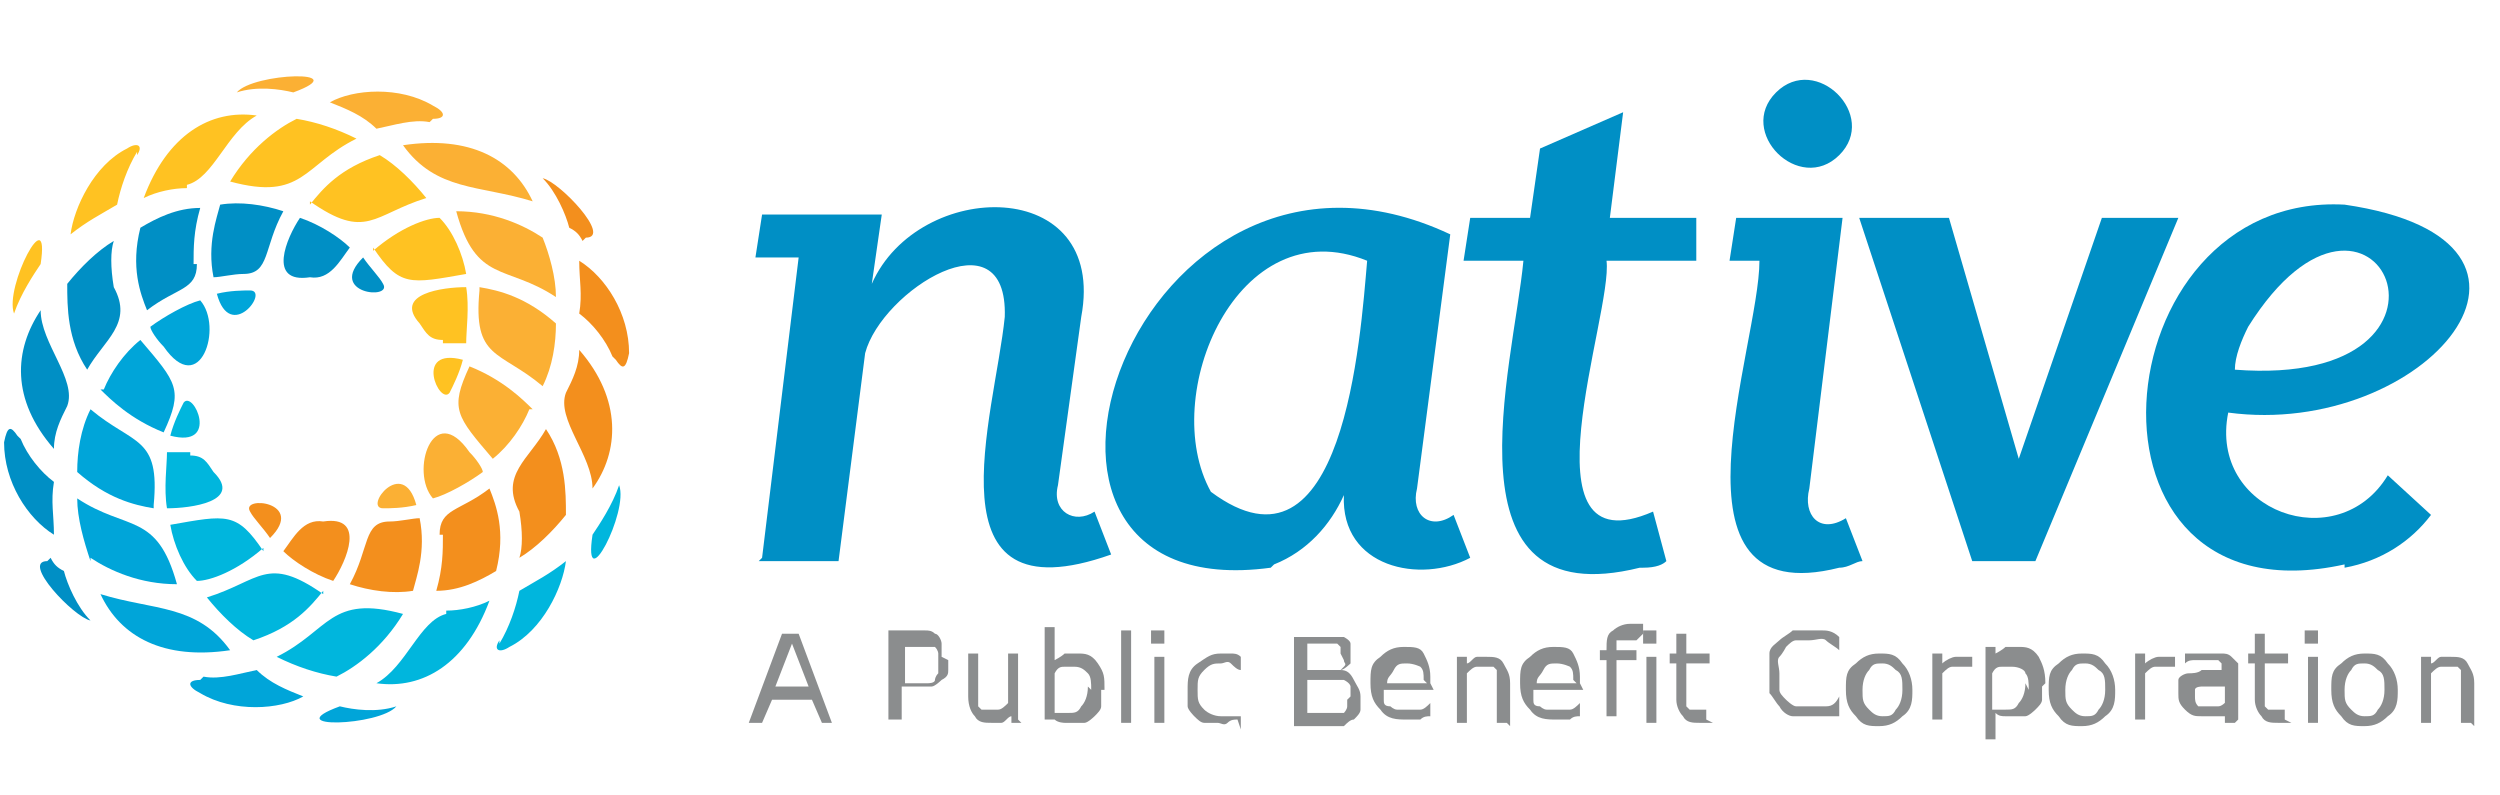 <svg xmlns="http://www.w3.org/2000/svg" width="264" height="84" viewBox="0 0 264 84" fill="none"><g clip-path="url(#clip0_224_742)"><path d="M52.74 67.618C52.038 68.664 52.74 69.013 53.794 68.315C57.304 66.573 59.411 62.042 59.762 59.253C58.007 60.647 56.602 61.344 54.847 62.39C54.496 64.133 53.794 66.224 52.74 67.967M42.559 64.83C34.835 62.739 34.835 66.573 29.218 69.361C31.325 70.407 33.431 71.104 35.538 71.452C37.644 70.407 40.453 68.315 42.559 64.83ZM27.814 58.208C25.005 54.025 23.952 54.373 17.984 55.419C18.335 57.511 19.388 59.95 20.792 61.344C22.197 61.344 25.005 60.299 27.814 57.859M20.09 47.751C19.388 47.751 18.335 47.751 17.633 47.751C17.633 49.145 17.282 51.585 17.633 53.676C20.09 53.676 25.707 52.979 22.548 49.842C21.846 48.797 21.494 48.1 20.09 48.1M47.123 64.83C44.315 65.527 42.91 70.407 39.751 72.15C44.666 72.847 49.23 70.058 51.687 63.436C50.283 64.133 48.527 64.481 47.123 64.481M19.388 42.523C19.037 43.22 18.335 44.614 17.984 46.008C23.25 47.403 20.441 41.129 19.388 42.523ZM62.571 56.465C61.517 63.436 66.432 54.025 65.379 51.237C64.677 53.328 63.273 55.419 62.571 56.465ZM34.133 62.739C28.165 58.556 27.463 61.344 21.846 63.087C23.25 64.83 25.005 66.573 26.761 67.618C30.974 66.224 32.729 64.133 34.133 62.39" fill="#00B6DD"></path><path d="M46.772 56.465C46.772 58.207 46.772 59.95 46.07 62.39C48.527 62.39 50.634 61.344 52.389 60.298C53.442 56.116 52.389 53.328 51.687 51.585C48.527 54.025 46.421 53.676 46.421 56.465M54.847 54.025C55.198 56.116 55.198 57.859 54.847 58.904C56.602 57.859 58.357 56.116 59.762 54.373C59.762 51.933 59.762 48.448 57.655 45.311C55.9 48.448 52.74 50.191 54.847 54.025ZM59.762 41.477C58.708 44.265 62.57 48.099 62.57 51.585C65.379 47.751 65.73 42.174 61.166 36.946C61.166 38.688 60.464 40.083 59.762 41.477ZM61.868 25.095C64.677 25.095 59.059 19.17 57.304 18.821C58.708 20.215 59.762 22.655 60.113 24.049C60.815 24.398 61.166 24.747 61.517 25.444M26.409 54.025C26.76 54.722 27.814 55.767 28.516 56.813C32.378 52.979 25.356 52.282 26.409 54.025ZM34.133 55.07C32.026 54.722 30.973 56.813 29.92 58.207C30.973 59.253 33.08 60.647 35.186 61.344C36.59 59.253 38.697 54.373 34.133 55.07ZM65.028 37.991C65.73 39.037 66.081 39.037 66.432 37.294C66.432 33.112 63.975 29.278 61.166 27.535C61.166 29.626 61.517 31.02 61.166 33.112C62.57 34.157 63.975 35.9 64.677 37.643M41.154 55.07C38.346 55.07 39.048 57.859 36.942 61.693C39.048 62.39 41.506 62.738 43.612 62.39C43.963 60.996 45.016 58.207 44.314 54.722C43.612 54.722 42.208 55.07 41.154 55.07Z" fill="#F38F1D"></path><path d="M42.559 15.336C49.58 14.29 54.144 16.73 56.251 21.261C50.633 19.519 46.069 20.216 42.559 15.336ZM30.973 9.759C37.644 7.319 26.76 7.668 25.005 9.759C27.111 9.062 29.569 9.411 30.973 9.759ZM45.718 12.548C47.123 12.548 47.123 11.851 45.718 11.153C42.208 9.062 37.293 9.411 34.835 10.805C36.59 11.502 38.346 12.199 39.75 13.593C41.505 13.245 43.612 12.548 45.367 12.896M57.304 25.095C55.197 23.701 52.038 22.307 48.176 22.307C50.282 29.975 53.442 27.884 58.708 31.369C58.708 29.278 58.006 26.838 57.304 25.095ZM50.633 30.672C49.931 37.992 52.74 36.946 57.304 40.78C58.357 38.689 58.708 36.249 58.708 34.158C55.549 31.369 52.74 30.672 50.633 30.324M43.963 53.328C42.559 48.099 38.346 53.676 40.452 53.676C41.154 53.676 42.559 53.676 43.963 53.328ZM49.58 47.751C45.718 42.174 43.261 49.842 45.718 52.631C47.123 52.282 49.58 50.888 50.985 49.842C50.985 49.494 50.282 48.448 49.58 47.751ZM56.251 43.22C55.197 42.174 53.091 40.083 49.58 38.689C47.474 43.22 48.176 43.917 52.038 48.448C53.793 47.054 55.197 44.963 55.9 43.22" fill="#FBB034"></path><path d="M14.473 16.381C15.175 15.336 14.473 14.987 13.419 15.684C9.909 17.427 7.802 21.958 7.451 24.747C9.207 23.352 10.611 22.655 12.366 21.61C12.717 19.867 13.419 17.776 14.473 16.033M24.303 19.17C32.027 21.261 32.027 17.427 37.644 14.639C35.537 13.593 33.431 12.896 31.325 12.547C29.218 13.593 26.409 15.684 24.303 19.17ZM39.399 26.141C42.208 30.323 43.261 29.975 49.229 28.929C48.878 26.838 47.825 24.398 46.421 23.004C45.017 23.004 42.208 24.05 39.399 26.489M46.772 36.249C47.474 36.249 48.527 36.249 49.229 36.249C49.229 34.855 49.581 32.415 49.229 30.323C46.772 30.323 41.506 31.02 44.314 34.157C45.017 35.203 45.368 35.9 46.772 35.9M19.739 19.518C22.547 18.821 23.952 13.942 27.112 12.199C22.197 11.502 17.633 14.29 15.175 20.913C16.579 20.215 18.335 19.867 19.739 19.867M47.474 41.477C47.825 40.78 48.527 39.386 48.878 37.992C43.612 36.597 46.421 42.871 47.474 41.477ZM4.292 27.884C5.345 20.913 0.43 30.323 1.483 33.112C2.185 31.02 3.589 28.929 4.292 27.884ZM32.729 21.261C38.697 25.444 39.399 22.655 45.017 20.913C43.612 19.17 41.857 17.427 40.101 16.381C35.889 17.776 34.133 19.867 32.729 21.61" fill="#FFC222"></path><path d="M20.441 27.884C20.441 26.141 20.441 24.398 21.143 21.958C18.686 21.958 16.579 23.004 14.824 24.05C13.771 28.232 14.824 31.021 15.526 32.763C18.686 30.324 20.792 30.672 20.792 27.884M12.015 30.324C11.664 28.232 11.664 26.49 12.015 25.444C10.26 26.49 8.504 28.232 7.1 29.975C7.1 32.415 7.1 35.9 9.207 39.037C10.962 35.9 14.122 34.158 12.015 30.324ZM7.1 42.871C8.153 40.083 4.292 36.249 4.292 32.763C1.483 36.946 1.132 42.174 5.696 47.402C5.696 45.66 6.398 44.266 7.1 42.871ZM4.994 59.253C2.185 59.253 7.802 65.178 9.558 65.527C8.153 64.133 7.1 61.693 6.749 60.299C6.047 59.95 5.696 59.602 5.345 58.904M40.453 29.975C40.101 29.278 39.048 28.232 38.346 27.187C34.484 31.021 41.506 31.718 40.453 29.975ZM32.729 29.278C34.835 29.627 35.889 27.535 36.942 26.141C35.889 25.095 33.782 23.701 31.676 23.004C30.271 25.095 28.165 29.975 32.729 29.278ZM1.834 46.008C1.132 44.963 0.781 44.963 0.43 46.705C0.43 50.888 2.887 54.722 5.696 56.465C5.696 54.373 5.345 52.979 5.696 50.888C4.292 49.842 2.887 48.099 2.185 46.357M25.707 28.929C28.516 28.929 27.814 26.141 29.92 22.307C27.814 21.61 25.356 21.261 23.25 21.61C22.899 23.004 21.845 25.793 22.548 29.278C23.25 29.278 24.654 28.929 25.707 28.929Z" fill="#008FC5"></path><path d="M24.303 68.664C17.281 69.71 12.717 67.27 10.611 62.739C16.228 64.481 20.792 63.784 24.303 68.664ZM35.888 74.589C29.218 77.029 40.101 76.681 41.857 74.589C39.75 75.287 37.293 74.938 35.888 74.589ZM21.143 71.801C19.739 71.801 19.739 72.498 21.143 73.195C24.654 75.287 29.569 74.938 32.027 73.544C30.271 72.847 28.516 72.15 27.111 70.755C25.356 71.104 23.25 71.801 21.494 71.452M9.558 58.905C11.664 60.299 14.824 61.693 18.686 61.693C16.579 54.025 13.419 56.116 8.153 52.631C8.153 54.722 8.855 57.162 9.558 59.253M16.228 53.328C16.93 46.008 14.122 47.054 9.558 43.22C8.504 45.311 8.153 47.751 8.153 49.843C11.313 52.631 14.122 53.328 16.228 53.676M22.899 31.021C24.303 36.249 28.516 30.672 26.409 30.672C25.707 30.672 24.303 30.672 22.899 31.021ZM17.281 36.598C21.143 42.174 23.601 34.506 21.143 31.718C19.739 32.067 17.281 33.461 15.877 34.506C15.877 34.855 16.579 35.901 17.281 36.598ZM10.611 41.129C11.664 42.174 13.771 44.266 17.281 45.66C19.388 41.129 18.686 40.432 14.824 35.901C13.068 37.295 11.664 39.386 10.962 41.129" fill="#00A5D9"></path><path d="M80.124 59.253H88.55L91.359 37.295C93.114 30.672 106.455 22.307 106.104 33.461C105.051 43.917 97.678 65.527 117.338 58.556L115.583 54.025C113.476 55.419 111.019 54.025 111.721 51.236L114.179 33.461C116.987 18.473 96.976 18.822 92.061 29.975L93.114 22.656H80.475L79.773 27.187H84.337L80.475 58.904L80.124 59.253ZM134.541 59.602C138.052 58.207 140.509 55.419 141.914 52.282C141.563 59.95 149.988 61.693 155.255 58.904L153.499 54.373C151.042 56.116 148.935 54.373 149.637 51.585L153.148 24.747C119.796 9.062 100.838 64.481 134.19 59.95M127.871 51.934C122.253 41.826 130.679 21.959 144.371 27.535C143.669 35.552 141.914 62.39 127.871 51.934ZM173.511 59.95C174.915 59.95 175.617 59.602 175.968 59.253L174.564 54.025C160.17 60.299 170.351 33.112 169.649 27.535H179.128V23.004C179.479 23.004 170 23.004 170 23.004L171.404 11.851L162.627 15.685L161.574 23.004H155.255L154.552 27.535H160.872C159.819 38.689 152.095 65.178 173.16 59.95M194.224 59.95C195.277 59.95 195.98 59.253 196.682 59.253L194.926 54.722C192.118 56.465 190.362 54.373 191.064 51.585L194.575 23.004H183.341L182.639 27.535H185.798C185.798 36.597 174.915 64.83 194.224 59.95Z" fill="#008FC5"></path><path d="M194.224 16.382C198.437 12.199 191.767 5.577 187.554 9.759C183.341 13.942 190.011 20.564 194.224 16.382Z" fill="#008FC5"></path><path d="M208.267 59.253H214.938L230.034 23.004H221.959L213.182 48.448L205.81 23.004H196.331L208.267 59.253Z" fill="#008FC5"></path><path d="M247.588 59.95C251.45 59.253 254.609 57.162 256.716 54.374L252.152 50.191C246.886 58.905 233.194 54.025 235.3 43.569C256.014 46.357 273.919 25.444 247.588 21.61C221.608 20.216 217.746 66.224 247.588 59.602M237.407 34.506C250.748 13.245 263.386 41.129 236.002 39.038C236.002 37.643 236.704 35.901 237.407 34.506Z" fill="#008FC5"></path><path d="M88.199 76.332H86.794L85.741 73.892H81.528L80.475 76.332H79.071L82.582 66.921H84.337L87.848 76.332H88.199ZM85.39 72.498L83.635 67.966L81.879 72.498H85.039H85.39Z" fill="#8B8D8E"></path><path d="M100.135 69.71C100.135 70.058 100.135 70.407 100.135 70.755C100.135 71.104 100.135 71.452 99.433 71.801C99.433 71.801 98.731 72.498 98.38 72.498C98.029 72.498 97.327 72.498 96.624 72.498H95.22V75.984H93.816V66.573H96.273C96.976 66.573 97.327 66.573 97.678 66.573C98.029 66.573 98.38 66.573 98.731 66.921C99.082 66.921 99.433 67.618 99.433 67.967C99.433 68.316 99.433 68.664 99.433 69.361L100.135 69.71ZM99.082 69.71V69.013C99.082 69.013 99.082 68.664 98.731 68.316C98.731 68.316 98.38 68.316 98.029 68.316C98.029 68.316 97.327 68.316 96.976 68.316H95.571V72.15H96.624C96.976 72.15 97.678 72.15 98.029 72.15C98.029 72.15 98.731 72.15 98.731 71.801C98.731 71.801 98.731 71.452 99.082 71.104C99.082 71.104 99.082 70.755 99.082 70.407V69.71Z" fill="#8B8D8E"></path><path d="M107.859 76.332H106.806V75.635C106.455 75.635 106.104 76.332 105.752 76.332C105.401 76.332 105.05 76.332 104.699 76.332C103.997 76.332 103.295 76.332 102.944 75.635C102.593 75.286 102.242 74.589 102.242 73.543V69.012H103.295V72.846C103.295 73.195 103.295 73.543 103.295 73.892C103.295 74.24 103.295 74.24 103.295 74.589C103.295 74.589 103.295 74.589 103.646 74.938C103.646 74.938 103.997 74.938 104.348 74.938C104.699 74.938 105.05 74.938 105.401 74.938C105.752 74.938 106.104 74.589 106.455 74.24V69.012H107.508V75.983L107.859 76.332Z" fill="#8B8D8E"></path><path d="M116.285 72.847C116.285 73.544 116.285 73.892 116.285 74.589C116.285 74.938 115.934 75.286 115.583 75.635C115.583 75.635 114.881 76.332 114.53 76.332C114.179 76.332 113.828 76.332 113.477 76.332C113.126 76.332 112.774 76.332 112.423 76.332C112.423 76.332 111.721 76.332 111.37 75.984H110.317V66.224H111.37V69.71C111.37 69.71 112.072 69.361 112.423 69.013C112.774 69.013 113.126 69.013 113.828 69.013C114.53 69.013 115.232 69.013 115.934 70.058C116.636 71.104 116.636 71.452 116.636 72.847H116.285ZM115.232 72.847C115.232 72.149 115.232 71.452 114.881 71.104C114.53 70.755 114.179 70.407 113.477 70.407C112.774 70.407 112.774 70.407 112.423 70.407C112.072 70.407 111.721 70.407 111.37 71.104V75.286H112.072C112.072 75.286 112.423 75.286 112.774 75.286C113.477 75.286 113.828 75.286 114.179 74.589C114.53 74.241 114.881 73.544 114.881 72.498L115.232 72.847Z" fill="#8B8D8E"></path><path d="M119.445 76.332H118.392V66.573H119.445V76.332Z" fill="#8B8D8E"></path><path d="M122.956 67.967H121.551V66.573H122.956V67.967ZM122.956 76.332H121.902V69.361H122.956V76.332Z" fill="#8B8D8E"></path><path d="M130.679 75.983C130.328 75.983 129.977 75.983 129.626 76.332C129.275 76.68 128.924 76.332 128.573 76.332C128.222 76.332 127.52 76.332 127.168 76.332C126.817 76.332 126.466 75.983 126.115 75.635C126.115 75.635 125.413 74.938 125.413 74.589C125.413 74.24 125.413 73.543 125.413 72.846C125.413 71.801 125.413 70.755 126.466 70.058C127.52 69.361 127.871 69.012 128.924 69.012C129.977 69.012 129.626 69.012 129.977 69.012C130.328 69.012 130.679 69.012 131.03 69.361V70.755C130.679 70.755 130.328 70.406 129.977 70.058C129.626 69.709 129.275 70.058 128.924 70.058C128.222 70.058 127.871 70.058 127.168 70.755C126.466 71.452 126.466 71.801 126.466 72.846C126.466 73.892 126.466 74.24 127.168 74.938C127.52 75.286 128.222 75.635 128.924 75.635C129.626 75.635 129.275 75.635 129.626 75.635C129.626 75.635 129.977 75.635 130.328 75.635C130.328 75.635 130.328 75.635 130.679 75.635C130.679 75.635 130.679 75.635 131.03 75.635V77.029L130.679 75.983Z" fill="#8B8D8E"></path><path d="M143.669 73.543C143.669 73.892 143.669 74.589 143.669 74.938C143.669 75.286 143.318 75.635 142.967 75.983C142.616 75.983 142.265 76.332 141.914 76.68C141.563 76.68 140.86 76.68 140.158 76.68H136.647V67.269H139.456C140.158 67.269 140.509 67.269 140.86 67.269C140.86 67.269 141.563 67.269 141.914 67.269C141.914 67.269 142.616 67.618 142.616 67.967C142.616 67.967 142.616 68.664 142.616 69.012C142.616 69.361 142.616 69.709 142.616 70.058C142.616 70.058 141.914 70.755 141.563 70.755C142.265 70.755 142.616 71.104 142.967 71.801C143.318 72.498 143.669 72.846 143.669 73.543ZM141.563 69.012C141.563 69.012 141.563 68.664 141.563 68.315C141.563 68.315 141.563 68.315 141.211 67.967C141.211 67.967 140.86 67.967 140.509 67.967C140.509 67.967 139.807 67.967 139.456 67.967H138.052V70.755H139.807C140.158 70.755 140.509 70.755 140.86 70.755C140.86 70.755 141.211 70.755 141.563 70.755C141.563 70.755 141.563 70.755 141.914 70.406C142.265 70.058 141.914 70.058 141.914 69.709L141.563 69.012ZM142.616 73.543C142.616 73.195 142.616 72.846 142.616 72.498C142.616 72.498 142.616 72.149 141.914 71.801C141.914 71.801 141.563 71.801 141.211 71.801C140.86 71.801 140.509 71.801 140.158 71.801H138.052V75.286H139.807C140.509 75.286 140.86 75.286 141.211 75.286C141.563 75.286 141.914 75.286 141.914 75.286C141.914 75.286 142.265 74.938 142.265 74.589C142.265 74.24 142.265 74.24 142.265 73.892L142.616 73.543Z" fill="#8B8D8E"></path><path d="M151.393 72.847H146.126C146.126 73.195 146.126 73.544 146.126 73.892C146.126 74.241 146.126 74.589 146.829 74.589C146.829 74.589 147.18 74.938 147.531 74.938C147.531 74.938 148.233 74.938 148.584 74.938C148.935 74.938 149.637 74.938 149.988 74.938C150.339 74.938 150.69 74.589 151.042 74.241V75.635C150.69 75.635 150.339 75.635 149.988 75.984C149.637 75.984 149.286 75.984 148.584 75.984C147.531 75.984 146.478 75.984 145.775 74.938C145.073 74.241 144.722 73.544 144.722 72.15C144.722 70.755 144.722 70.058 145.775 69.361C146.478 68.664 147.18 68.315 148.233 68.315C149.286 68.315 149.988 68.315 150.339 69.013C150.69 69.71 151.042 70.407 151.042 71.452V72.15L151.393 72.847ZM150.339 71.801C150.339 71.104 150.339 70.755 149.988 70.407C149.988 70.407 149.286 70.058 148.584 70.058C147.882 70.058 147.531 70.058 147.18 70.755C146.829 71.452 146.478 71.452 146.478 72.15H150.69L150.339 71.801Z" fill="#8B8D8E"></path><path d="M159.116 76.332H158.063V72.498C158.063 72.498 158.063 71.801 158.063 71.452C158.063 71.104 158.063 71.104 158.063 70.755C158.063 70.755 158.063 70.755 157.712 70.406C157.712 70.406 157.361 70.406 157.01 70.406C156.659 70.406 156.308 70.406 155.957 70.406C155.605 70.406 155.254 70.755 154.903 71.104V76.332H153.85V69.361H154.903V70.058C155.254 70.058 155.605 69.361 155.957 69.361C156.308 69.361 156.659 69.361 157.01 69.361C157.712 69.361 158.414 69.361 158.765 70.058C159.116 70.755 159.467 71.104 159.467 72.149V76.68L159.116 76.332Z" fill="#8B8D8E"></path><path d="M167.191 72.847H161.925C161.925 73.195 161.925 73.544 161.925 73.892C161.925 74.241 161.925 74.589 162.627 74.589C162.627 74.589 162.978 74.938 163.329 74.938C163.329 74.938 164.031 74.938 164.382 74.938C164.733 74.938 165.436 74.938 165.787 74.938C166.138 74.938 166.489 74.589 166.84 74.241V75.635C166.489 75.635 166.138 75.635 165.787 75.984C165.436 75.984 165.085 75.984 164.382 75.984C163.329 75.984 162.276 75.984 161.574 74.938C160.872 74.241 160.521 73.544 160.521 72.15C160.521 70.755 160.521 70.058 161.574 69.361C162.276 68.664 162.978 68.315 164.031 68.315C165.085 68.315 165.787 68.315 166.138 69.013C166.489 69.71 166.84 70.407 166.84 71.452V72.15L167.191 72.847ZM166.138 71.801C166.138 71.104 166.138 70.755 165.787 70.407C165.787 70.407 165.085 70.058 164.382 70.058C163.68 70.058 163.329 70.058 162.978 70.755C162.627 71.452 162.276 71.452 162.276 72.15H166.489L166.138 71.801Z" fill="#8B8D8E"></path><path d="M172.809 67.618C172.809 67.618 172.809 67.618 172.458 67.618C172.458 67.618 172.106 67.618 171.755 67.618C171.404 67.618 170.702 67.618 170.702 67.618C170.702 67.618 170.702 68.315 170.702 68.664H172.809V69.71H170.702V75.635H169.649V69.71H168.947V68.664H169.649C169.649 67.618 169.649 66.921 170.351 66.573C170.702 66.224 171.404 65.876 172.106 65.876C172.809 65.876 172.458 65.876 172.809 65.876C172.809 65.876 173.16 65.876 173.511 65.876V66.921L172.809 67.618Z" fill="#8B8D8E"></path><path d="M174.915 67.967H173.511V66.573H174.915V67.967ZM174.915 76.332H173.862V69.361H174.915V76.332Z" fill="#8B8D8E"></path><path d="M180.883 76.332C180.883 76.332 180.532 76.332 180.181 76.332C179.83 76.332 179.83 76.332 179.479 76.332C178.777 76.332 178.075 76.332 177.724 75.635C177.373 75.286 177.021 74.589 177.021 73.892V70.058H176.319V69.012H177.021V66.921H178.075V69.012H180.532V70.058H178.075V73.195C178.075 73.543 178.075 73.892 178.075 73.892C178.075 73.892 178.075 74.24 178.075 74.589C178.075 74.589 178.075 74.589 178.426 74.938C178.426 74.938 178.777 74.938 179.128 74.938C179.479 74.938 179.479 74.938 179.83 74.938H180.181V75.983L180.883 76.332Z" fill="#8B8D8E"></path><path d="M194.224 75.635C194.224 75.635 193.873 75.635 193.522 75.635C193.522 75.635 193.171 75.635 192.82 75.635H192.118C192.118 75.635 191.416 75.635 191.064 75.635C190.362 75.635 189.66 75.635 189.309 75.635C188.958 75.635 188.256 75.286 187.905 74.589C187.554 74.241 187.203 73.544 186.852 73.195C186.852 72.498 186.852 71.801 186.852 71.104C186.852 70.407 186.852 69.71 186.852 69.013C186.852 68.316 187.554 67.967 187.905 67.618C188.256 67.27 188.958 66.921 189.309 66.573C190.011 66.573 190.362 66.573 191.064 66.573C191.767 66.573 192.118 66.573 192.469 66.573C192.82 66.573 193.522 66.573 194.224 67.27V68.664C193.873 68.316 193.171 67.967 192.82 67.618C192.469 67.27 191.767 67.618 191.064 67.618C190.362 67.618 190.011 67.618 189.66 67.618C189.309 67.618 188.958 67.967 188.607 68.316C188.607 68.316 188.256 69.013 187.905 69.361C187.554 69.71 187.905 70.407 187.905 71.104C187.905 71.801 187.905 72.498 187.905 72.847C187.905 73.195 188.256 73.544 188.607 73.892C188.607 73.892 189.309 74.589 189.66 74.589C190.011 74.589 190.362 74.589 191.064 74.589C191.767 74.589 192.118 74.589 192.82 74.589C193.522 74.589 193.873 74.241 194.224 73.544V74.938V75.635Z" fill="#8B8D8E"></path><path d="M201.948 72.846C201.948 73.892 201.948 74.938 200.895 75.635C200.192 76.332 199.49 76.68 198.437 76.68C197.384 76.68 196.682 76.68 195.98 75.635C195.277 74.938 194.926 74.24 194.926 72.846C194.926 71.452 194.926 70.755 195.98 70.058C196.682 69.361 197.384 69.012 198.437 69.012C199.49 69.012 200.192 69.012 200.895 70.058C201.597 70.755 201.948 71.801 201.948 72.846ZM200.895 72.846C200.895 71.801 200.895 71.103 200.192 70.755C199.841 70.406 199.49 70.058 198.788 70.058C198.086 70.058 197.735 70.058 197.384 70.755C197.033 71.103 196.682 71.801 196.682 72.846C196.682 73.892 196.682 74.24 197.384 74.938C197.735 75.286 198.086 75.635 198.788 75.635C199.49 75.635 199.841 75.635 200.192 74.938C200.544 74.589 200.895 73.892 200.895 72.846Z" fill="#8B8D8E"></path><path d="M208.267 70.406C208.267 70.406 208.267 70.406 207.916 70.406C207.916 70.406 207.565 70.406 207.214 70.406C206.863 70.406 206.512 70.406 206.161 70.406C205.81 70.406 205.459 70.755 205.107 71.103V75.983H204.054V69.012H205.107V70.058C205.459 69.709 206.161 69.361 206.512 69.361C206.863 69.361 207.214 69.361 207.565 69.361C207.916 69.361 207.916 69.361 207.916 69.361C207.916 69.361 207.916 69.361 208.267 69.361V70.406Z" fill="#8B8D8E"></path><path d="M215.64 72.498C215.64 73.195 215.64 73.544 215.64 73.892C215.64 74.241 215.289 74.589 214.938 74.938C214.938 74.938 214.235 75.635 213.884 75.635C213.533 75.635 213.182 75.635 212.831 75.635C212.48 75.635 212.129 75.635 211.778 75.635C211.427 75.635 211.076 75.635 210.725 75.286V78.075H209.671V68.315H210.725V69.013C210.725 69.013 211.427 68.664 211.778 68.315C212.129 68.315 212.48 68.315 213.182 68.315C213.884 68.315 214.586 68.315 215.289 69.361C215.64 70.058 215.991 70.755 215.991 72.15L215.64 72.498ZM214.235 72.847C214.235 72.15 214.235 71.452 213.884 71.104C213.884 70.755 213.182 70.407 212.48 70.407C211.778 70.407 211.778 70.407 211.427 70.407C211.076 70.407 210.725 70.407 210.374 71.104V74.938H211.076C211.076 74.938 211.427 74.938 211.778 74.938C212.48 74.938 212.831 74.938 213.182 74.241C213.533 73.892 213.884 73.195 213.884 72.15L214.235 72.847Z" fill="#8B8D8E"></path><path d="M223.363 72.846C223.363 73.892 223.363 74.938 222.31 75.635C221.608 76.332 220.906 76.68 219.853 76.68C218.799 76.68 218.097 76.68 217.395 75.635C216.693 74.938 216.342 74.24 216.342 72.846C216.342 71.452 216.342 70.755 217.395 70.058C218.097 69.361 218.799 69.012 219.853 69.012C220.906 69.012 221.608 69.012 222.31 70.058C223.012 70.755 223.363 71.801 223.363 72.846ZM222.31 72.846C222.31 71.801 222.31 71.103 221.608 70.755C221.257 70.406 220.906 70.058 220.204 70.058C219.502 70.058 219.15 70.058 218.799 70.755C218.448 71.103 218.097 71.801 218.097 72.846C218.097 73.892 218.097 74.24 218.799 74.938C219.15 75.286 219.502 75.635 220.204 75.635C220.906 75.635 221.257 75.635 221.608 74.938C221.959 74.589 222.31 73.892 222.31 72.846Z" fill="#8B8D8E"></path><path d="M229.683 70.406C229.683 70.406 229.683 70.406 229.332 70.406C228.981 70.406 228.981 70.406 228.63 70.406C228.279 70.406 227.928 70.406 227.577 70.406C227.226 70.406 226.875 70.755 226.523 71.103V75.983H225.47V69.012H226.523V70.058C226.875 69.709 227.577 69.361 227.928 69.361C228.279 69.361 228.63 69.361 228.981 69.361C229.332 69.361 229.332 69.361 229.332 69.361C229.332 69.361 229.332 69.361 229.683 69.361V70.406Z" fill="#8B8D8E"></path><path d="M236.003 76.332H234.949V75.635C234.949 75.635 234.949 75.635 234.598 75.635H234.247C234.247 75.635 233.896 75.635 233.545 75.635C233.194 75.635 232.843 75.635 232.492 75.635C231.79 75.635 231.439 75.635 230.736 74.938C230.034 74.24 230.034 73.892 230.034 73.195C230.034 72.498 230.034 72.149 230.034 71.801C230.034 71.452 230.736 71.103 231.087 71.103C231.438 71.103 232.141 71.103 232.492 70.755C233.194 70.755 233.896 70.755 234.598 70.755C234.598 70.406 234.598 70.058 234.598 70.058C234.598 70.058 234.598 70.058 234.247 69.709C234.247 69.709 233.896 69.709 233.545 69.709C233.194 69.709 233.194 69.709 232.843 69.709C232.492 69.709 232.141 69.709 231.79 69.709C231.438 69.709 231.087 69.709 230.736 70.058V69.012C230.736 69.012 231.438 69.012 231.79 69.012C232.141 69.012 232.492 69.012 233.194 69.012C233.896 69.012 234.247 69.012 234.598 69.012C234.949 69.012 235.3 69.012 235.651 69.361C235.651 69.361 236.003 69.709 236.354 70.058C236.354 70.058 236.354 70.755 236.354 71.103V75.983L236.003 76.332ZM234.949 74.589V72.498C234.598 72.498 234.247 72.498 233.545 72.498C233.194 72.498 232.492 72.498 232.492 72.498C232.492 72.498 231.79 72.498 231.79 72.846C231.79 72.846 231.79 73.195 231.79 73.543C231.79 73.892 231.79 74.24 232.141 74.589C232.141 74.589 232.843 74.589 233.194 74.589C233.545 74.589 233.896 74.589 234.247 74.589C234.598 74.589 234.949 74.24 235.3 73.892L234.949 74.589Z" fill="#8B8D8E"></path><path d="M241.971 76.332C241.971 76.332 241.62 76.332 241.269 76.332C240.918 76.332 240.918 76.332 240.566 76.332C239.864 76.332 239.162 76.332 238.811 75.635C238.46 75.286 238.109 74.589 238.109 73.892V70.058H237.407V69.012H238.109V66.921H239.162V69.012H241.62V70.058H239.162V73.195C239.162 73.543 239.162 73.892 239.162 73.892C239.162 73.892 239.162 74.24 239.162 74.589C239.162 74.589 239.162 74.589 239.513 74.938C239.513 74.938 239.864 74.938 240.215 74.938C240.566 74.938 240.566 74.938 240.918 74.938H241.269V75.983L241.971 76.332Z" fill="#8B8D8E"></path><path d="M244.779 67.967H243.375V66.573H244.779V67.967ZM244.779 76.332H243.726V69.361H244.779V76.332Z" fill="#8B8D8E"></path><path d="M253.205 72.846C253.205 73.892 253.205 74.938 252.152 75.635C251.45 76.332 250.748 76.68 249.694 76.68C248.641 76.68 247.939 76.68 247.237 75.635C246.535 74.938 246.184 74.24 246.184 72.846C246.184 71.452 246.184 70.755 247.237 70.058C247.939 69.361 248.641 69.012 249.694 69.012C250.748 69.012 251.45 69.012 252.152 70.058C252.854 70.755 253.205 71.801 253.205 72.846ZM251.801 72.846C251.801 71.801 251.801 71.103 251.099 70.755C250.748 70.406 250.397 70.058 249.694 70.058C248.992 70.058 248.641 70.058 248.29 70.755C247.939 71.103 247.588 71.801 247.588 72.846C247.588 73.892 247.588 74.24 248.29 74.938C248.641 75.286 248.992 75.635 249.694 75.635C250.397 75.635 250.748 75.635 251.099 74.938C251.45 74.589 251.801 73.892 251.801 72.846Z" fill="#8B8D8E"></path><path d="M260.929 76.332H259.876V72.498C259.876 72.498 259.876 71.801 259.876 71.452C259.876 71.104 259.876 71.104 259.876 70.755C259.876 70.755 259.876 70.755 259.524 70.406C259.524 70.406 259.173 70.406 258.822 70.406C258.471 70.406 258.12 70.406 257.769 70.406C257.418 70.406 257.067 70.755 256.716 71.104V76.332H255.663V69.361H256.716V70.058C257.067 70.058 257.418 69.361 257.769 69.361C258.12 69.361 258.471 69.361 258.822 69.361C259.524 69.361 260.227 69.361 260.578 70.058C260.929 70.755 261.28 71.104 261.28 72.149V76.68L260.929 76.332Z" fill="#8B8D8E"></path></g><defs><clipPath id="clip0_224_742"><rect width="263" height="84" fill="white" transform="translate(0.353)"></rect></clipPath></defs></svg>